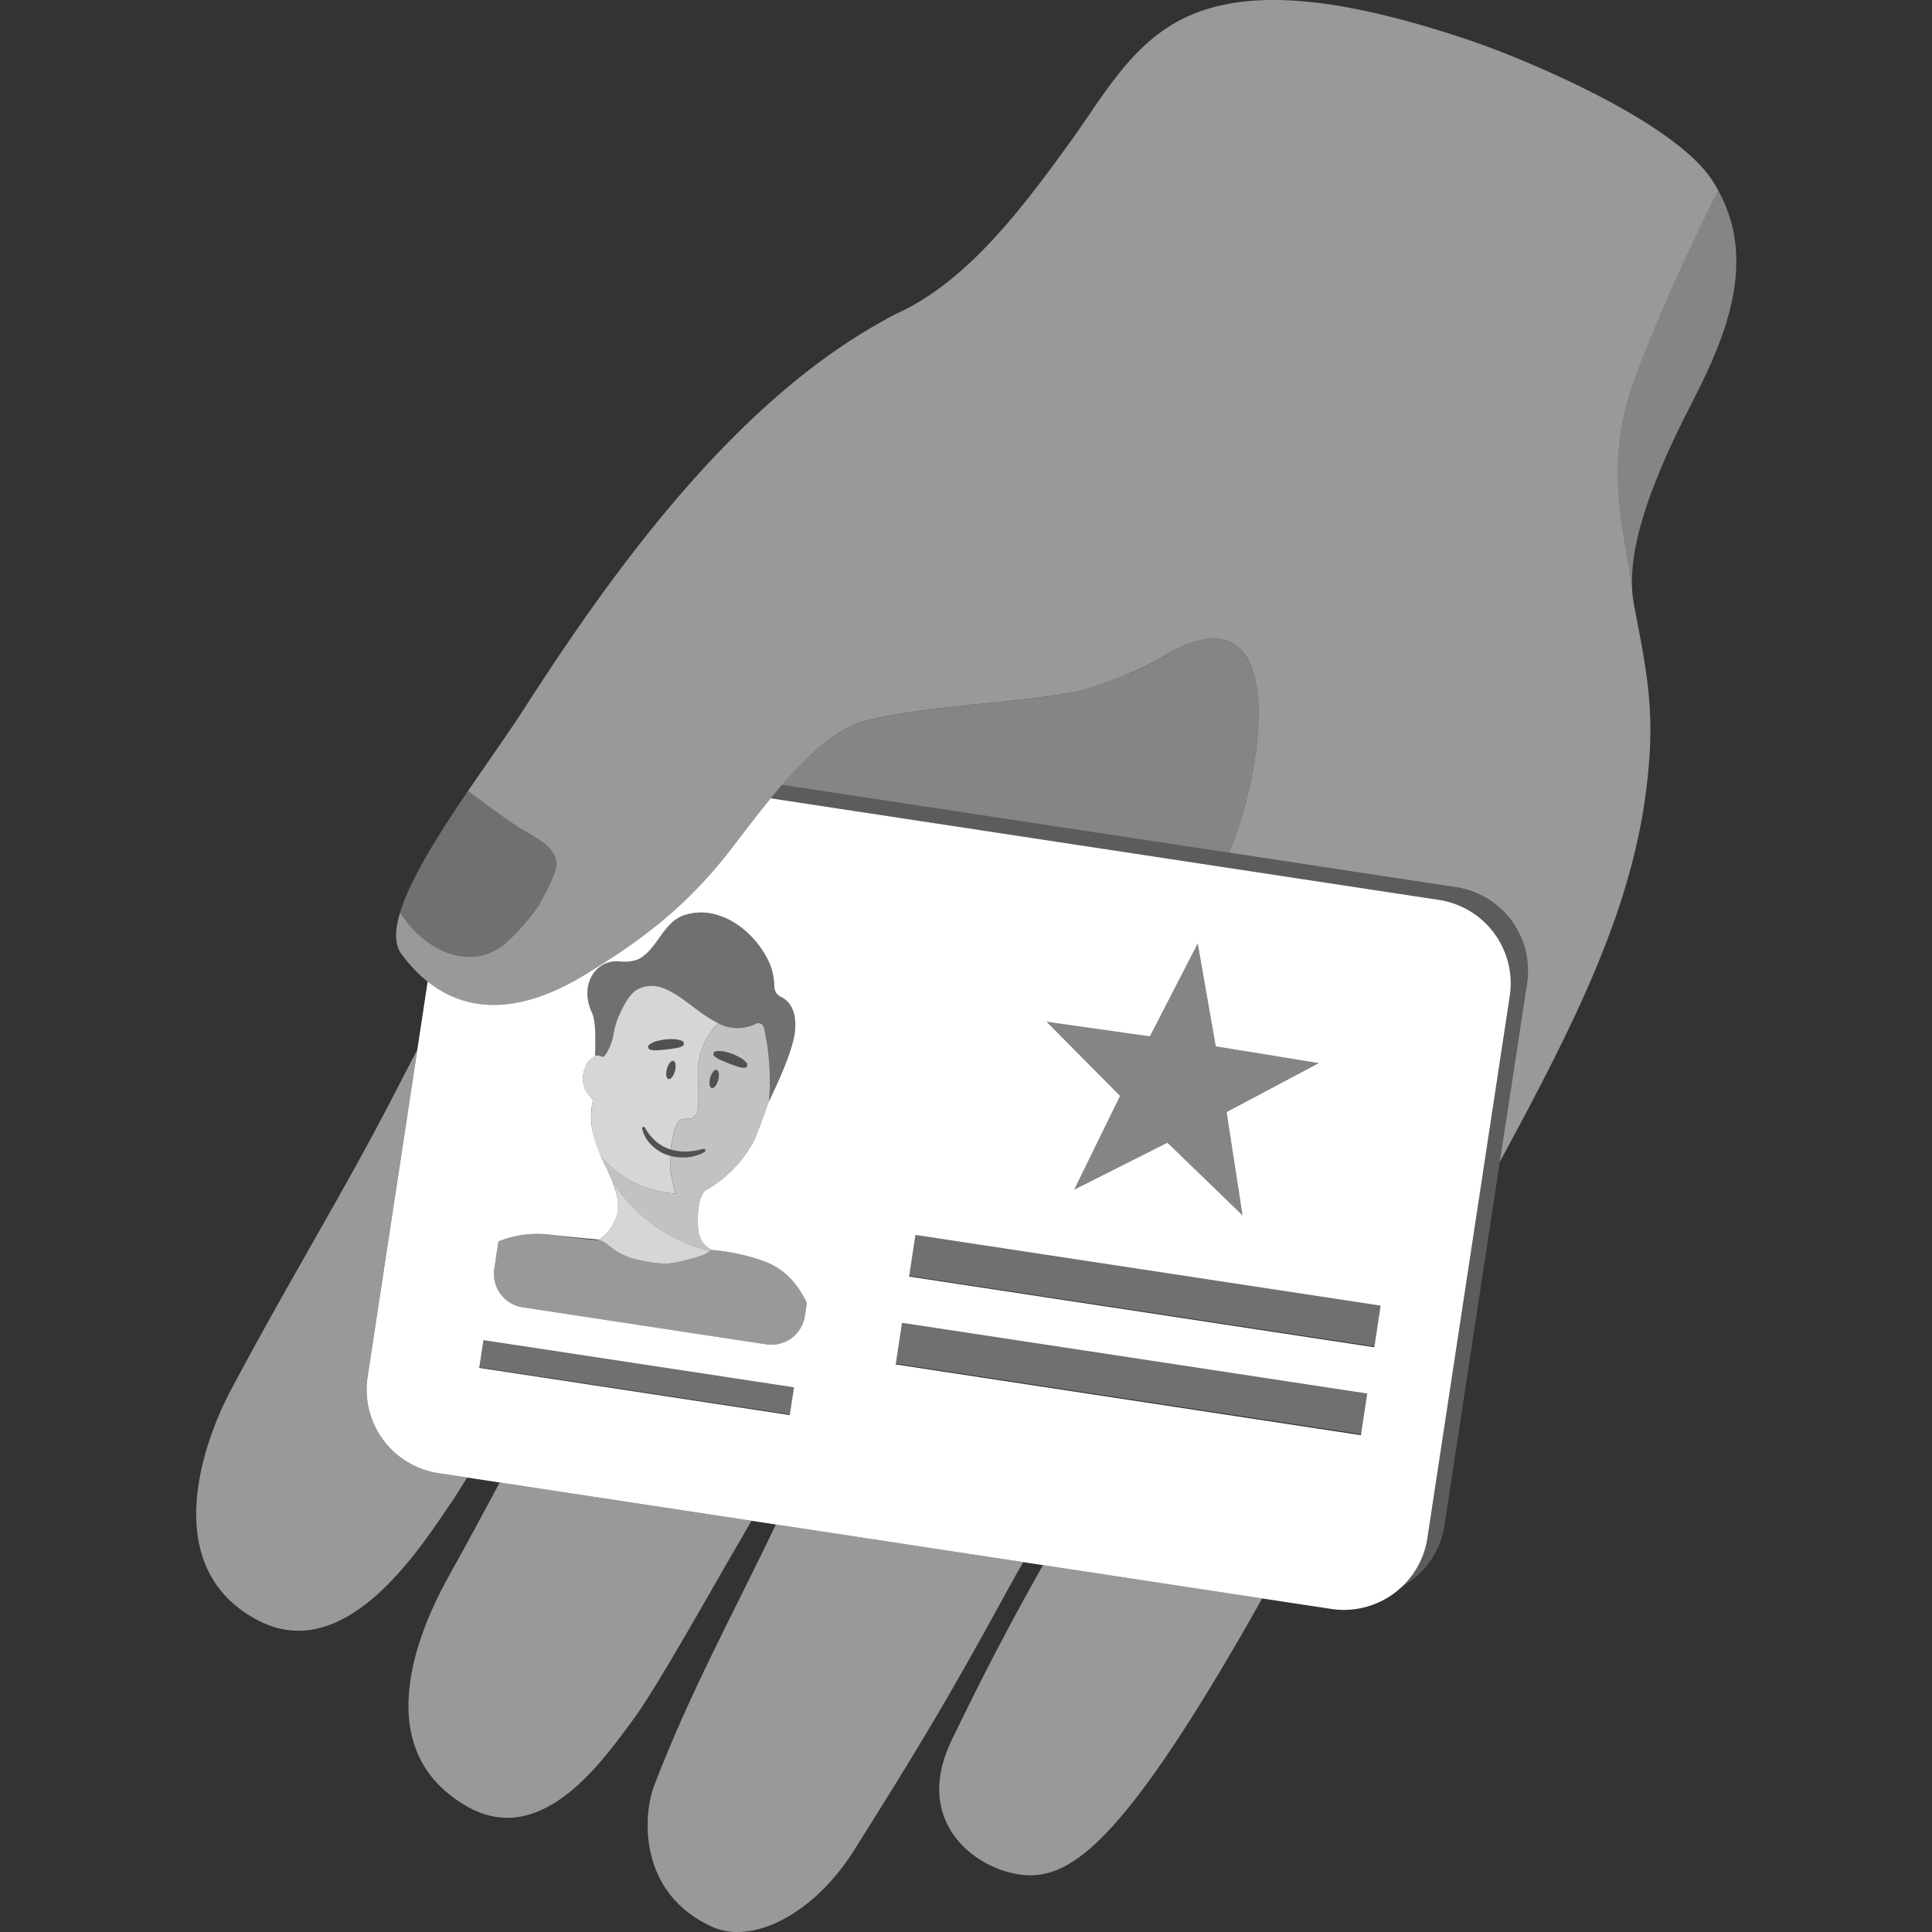 <svg viewBox="0 0 300 300" xmlns="http://www.w3.org/2000/svg"><rect x="0" y="0" width="300" height="300" fill="#333333" stroke="none"/><g fill="#fff"><path d="m 190.84 132.41 c 4.94 -11.38 9.88 -40.24 -8.21 -31.66 a 51.99 51.99 0 0 1 -17.69 7.03 c -8.67 1.48 -21.41 1.86 -30.46 4.12 -4.45 1.11 -9 5.33 -13.04 9.97 z" opacity=".4"/><path d="m 121.24 154.78 a 1.73 1.73 0 0 1 -1 -1.53 10.38 10.38 0 0 0 -.6 -3.33 c -2.12 -5.15 -7.91 -9.71 -13.51 -7.77 -3.18 1.14 -4.01 5.18 -6.95 6.78 a 6.07 6.07 0 0 1 -2.93 .37 c -3.66 -.42 -6.38 3.57 -4.33 7.93 .57 1.23 .56 3.83 .49 6.73 a 1.13 1.13 0 0 1 .69 -.01 c .21 .07 .42 .19 .62 .12 a .65 .65 0 0 0 .29 -.27 7.91 7.91 0 0 0 1.26 -3.2 11.93 11.93 0 0 1 1 -3.19 c .6 -1.31 1.5 -3.2 2.89 -3.86 4.32 -2.06 8.04 3.3 12.4 5.33 a 6.28 6.28 0 0 0 5.8 .07 .92 .92 0 0 1 1.29 .68 38.4 38.4 0 0 1 .76 11.28 l -.08 .23 c .82 -1.65 3.77 -7.81 4.11 -11.01 .36 -3.49 -1.12 -4.84 -2.2 -5.35 z" opacity=".3"/><path d="m 104.07 179.47 c -.13 -.03 -.25 -.06 -.38 -.1 a 6.7 6.7 0 0 1 -2.51 -1.55 5.35 5.35 0 0 1 -1.46 -2.51 .24 .24 0 0 1 .45 -.18 v .01 a 7.67 7.67 0 0 0 1.62 2.04 5.92 5.92 0 0 0 2.21 1.26 c .05 .02 .1 .03 .15 .04 a 12.63 12.63 0 0 1 .88 -3.72 1.8 1.8 0 0 1 .65 -.85 c .56 -.33 1.31 -.06 1.88 -.35 a 1.97 1.97 0 0 0 .83 -1.69 c .13 -1.5 0 -3.02 -.02 -4.53 a 10.98 10.98 0 0 1 3.18 -8.46 c -4.35 -2.04 -8.08 -7.39 -12.4 -5.33 -1.39 .66 -2.29 2.55 -2.89 3.86 a 11.93 11.93 0 0 0 -1 3.19 7.91 7.91 0 0 1 -1.26 3.2 .65 .65 0 0 1 -.29 .27 c -.2 .07 -.42 -.05 -.62 -.12 -1.11 -.35 -1.97 1.05 -2.25 1.9 a 4.01 4.01 0 0 0 .77 4.42 1.99 1.99 0 0 1 .44 .65 13.28 13.28 0 0 0 1.25 8.65 c -.01 -.02 -.01 -.03 -.02 -.05 a 16.39 16.39 0 0 0 11.59 5.81 s -.62 -2.34 -.76 -3.54 a 14.04 14.04 0 0 1 -.04 -2.32 z m .73 -13.16 c -.21 .78 -.66 1.33 -1 1.24 s -.45 -.8 -.24 -1.57 .66 -1.33 1 -1.24 .45 .79 .24 1.57 z m -3.94 -4.12 a 3.57 3.57 0 0 1 1.21 -.55 9.87 9.87 0 0 1 1.29 -.24 8.94 8.94 0 0 1 1.31 -.03 3.65 3.65 0 0 1 .65 .08 2.5 2.5 0 0 1 .65 .22 .44 .44 0 0 1 0 .77 h -.01 a 2.96 2.96 0 0 1 -.62 .23 4.69 4.69 0 0 1 -.61 .12 c -.41 .05 -.81 .13 -1.21 .17 s -.81 .07 -1.21 .11 a 4.87 4.87 0 0 1 -1.26 -.05 h -.01 a .47 .47 0 0 1 -.19 -.84 z" opacity=".8"/><path d="m 100.17 175.14 a 7.67 7.67 0 0 0 1.62 2.04 5.92 5.92 0 0 0 2.21 1.26 7.64 7.64 0 0 0 2.55 .36 11.39 11.39 0 0 0 2.61 -.41 .27 .27 0 0 1 .2 .5 6.99 6.99 0 0 1 -2.77 .81 7.55 7.55 0 0 1 -2.91 -.34 6.7 6.7 0 0 1 -2.51 -1.55 5.35 5.35 0 0 1 -1.46 -2.51 .24 .24 0 0 1 .45 -.18 z" opacity=".15"/><path d="m 111.52 167.72 c -.21 .78 -.66 1.33 -1 1.24 s -.45 -.8 -.24 -1.57 .66 -1.33 1 -1.24 .45 .8 .24 1.57" opacity=".15"/><path d="m 104.8 166.31 c -.21 .78 -.66 1.33 -1 1.24 s -.45 -.8 -.24 -1.57 .66 -1.33 1 -1.24 .45 .8 .24 1.57" opacity=".15"/><path d="m 105.97 162.45 a 2.91 2.91 0 0 1 -.62 .23 4.69 4.69 0 0 1 -.61 .12 c -.4 .05 -.81 .13 -1.21 .17 s -.81 .07 -1.21 .11 a 4.87 4.87 0 0 1 -1.26 -.05 h -.01 a .47 .47 0 0 1 -.19 -.84 3.57 3.57 0 0 1 1.21 -.55 9.87 9.87 0 0 1 1.29 -.24 8.94 8.94 0 0 1 1.31 -.03 3.65 3.65 0 0 1 .65 .08 2.5 2.5 0 0 1 .65 .22 .44 .44 0 0 1 0 .77 z" opacity=".15"/><path d="m 111.12 163.25 a 2.53 2.53 0 0 1 .68 -.05 3.65 3.65 0 0 1 .65 .09 8.85 8.85 0 0 1 1.26 .36 9.84 9.84 0 0 1 1.19 .56 3.57 3.57 0 0 1 1.03 .84 .47 .47 0 0 1 -.4 .77 h -.01 a 4.84 4.84 0 0 1 -1.23 -.27 c -.38 -.14 -.77 -.27 -1.14 -.42 s -.75 -.31 -1.12 -.47 a 4.4 4.4 0 0 1 -.56 -.27 2.95 2.95 0 0 1 -.54 -.37 l -.01 -.01 a .43 .43 0 0 1 .19 -.75" opacity=".15"/><path d="m 223.47 139.74 l -103.8 -15.78 c -2.83 3.44 -5.33 6.88 -7.24 9.25 -6.39 7.92 -12.97 12.92 -21.76 18.24 -6.52 3.95 -16.05 7.52 -24.26 .96 l -9.34 61.44 a 13.12 13.12 0 0 0 10.97 14.9 l 138.7 21.09 a 13.12 13.12 0 0 0 14.9 -10.97 l 12.8 -84.23 a 13.12 13.12 0 0 0 -10.97 -14.9 z m -44.91 21.19 l 7.42 -14.41 2.8 15.96 16 2.6 -14.32 7.6 2.47 16.02 -11.65 -11.27 -14.47 7.3 7.12 -14.56 -11.41 -11.51 z m -55.93 58.8 l -48.21 -7.33 .66 -4.31 48.22 7.33 z m 2.34 -15.37 a 5.25 5.25 0 0 1 -5.96 4.39 l -37.87 -5.76 a 5.25 5.25 0 0 1 -4.39 -5.96 l .65 -4.26 a 16.18 16.18 0 0 1 7.16 -1.13 l .07 .01 v -.01 c 1.51 .16 5.92 .66 8.34 .83 1.91 -.88 2.8 -3.58 2.88 -4.02 1.04 -5.52 -5.46 -9.96 -3.79 -17.53 a 1.99 1.99 0 0 0 -.44 -.65 4.01 4.01 0 0 1 -.77 -4.42 3.02 3.02 0 0 1 1.56 -1.89 c .08 -2.9 .09 -5.51 -.49 -6.73 -2.05 -4.36 .67 -8.35 4.33 -7.93 a 6.07 6.07 0 0 0 2.93 -.37 c 2.94 -1.6 3.77 -5.64 6.95 -6.78 5.61 -1.94 11.4 2.62 13.51 7.77 a 10.38 10.38 0 0 1 .6 3.33 1.73 1.73 0 0 0 1 1.53 c 1.08 .52 2.56 1.86 2.2 5.37 -.33 3.2 -3.29 9.35 -4.11 11.01 -.35 .99 -1.73 4.9 -2.28 6 a 18.92 18.92 0 0 1 -7.34 7.57 c -1.35 .85 -1.36 3.83 -1.34 5.16 s .09 3.18 2.22 4.21 a 32.16 32.16 0 0 1 7.2 1.45 c 3.06 .95 5.56 2.75 7.49 6.74 z m 86.35 18.49 l -72.23 -10.98 .98 -6.47 72.23 10.98 z m 2.08 -13.65 l -72.23 -10.98 .98 -6.47 72.23 10.98 z"/><path d="m 80.48 128.4 c -2.14 -1.35 -5.31 -3.79 -7.8 -5.59 -4.58 6.73 -8.97 13.67 -10.55 18.86 a 16.38 16.38 0 0 0 5.26 5.26 c 3.52 2.11 7.58 2.34 10.86 -.26 a 32.01 32.01 0 0 0 5.37 -6.05 c .33 -.58 2.73 -4.78 2.79 -6.31 .12 -2.9 -3.66 -4.48 -5.93 -5.91 z" opacity=".3"/><path d="m 266.83 29.61 c -5.49 10.71 -11.99 25.6 -13.97 32.24 -3.58 12.01 -.29 21.82 .6 30.22 .05 .46 .11 .88 .18 1.29 -1.6 -9.67 5.41 -23.63 9.48 -31.61 4.99 -9.76 9.65 -21.35 3.71 -32.14 z" opacity=".4"/><path d="m 77.59 230.2 c -2.56 4.8 -5.14 9.59 -7.8 14.36 -3.52 6.31 -13.7 26.46 2.66 35.9 11.64 6.73 21.16 -7.06 25.95 -13.56 3.77 -5.12 12.29 -20.47 16.13 -27.02 .75 -1.29 1.47 -2.52 2.16 -3.73 z" opacity=".5"/><path d="m 68.03 228.75 a 13.12 13.12 0 0 1 -10.97 -14.9 l 7.73 -50.84 c -1.01 1.94 -2.05 3.94 -3.14 6.06 -8.3 16.15 -16.59 29.43 -25.83 46.84 -4.52 8.51 -11.09 27.66 4.23 35.69 13.7 7.18 25.32 -11.43 29.99 -18.24 .51 -.74 1.37 -2.1 2.49 -3.91 z" opacity=".5"/><path d="m 158.89 242.56 l -38.41 -5.84 c -6.1 12.83 -13.5 26.31 -18.94 40.66 -1.66 4.37 -2.56 16.5 8.98 21.79 6.39 2.93 15.95 -2.04 22.14 -11.92 9.24 -14.72 14.1 -22.57 23.9 -40.55 .8 -1.48 1.58 -2.84 2.33 -4.14 z" opacity=".5"/><path d="m 253.64 93.36 c -.07 -.41 -.13 -.83 -.18 -1.29 -.89 -8.41 -4.18 -18.21 -.6 -30.22 1.98 -6.63 8.48 -21.53 13.97 -32.24 -.33 -.59 -.68 -1.19 -1.07 -1.77 -6.06 -9.08 -28.9 -18.69 -37.99 -21.73 -21.95 -7.34 -36.62 -8.17 -46.34 -1.93 -6.69 4.3 -10.63 11.46 -15.05 17.58 -6.89 9.52 -15.65 21.56 -26.74 26.74 -1 .46 -1.94 .99 -2.87 1.53 -22.6 12.61 -41.01 37.67 -55.11 59.6 -2.47 3.85 -5.77 8.47 -8.98 13.19 2.49 1.8 5.66 4.24 7.8 5.59 2.26 1.43 6.05 3 5.93 5.91 -.06 1.54 -2.47 5.74 -2.79 6.31 a 32.01 32.01 0 0 1 -5.37 6.05 c -3.28 2.6 -7.34 2.37 -10.86 .26 a 16.38 16.38 0 0 1 -5.26 -5.26 c -.83 2.72 -.9 4.97 .2 6.45 8.94 12.07 20.69 7.95 28.33 3.33 8.79 -5.32 15.37 -10.31 21.76 -18.24 2.31 -2.87 5.48 -7.3 9.06 -11.4 q .35 -.4 .7 -.79 c .08 -.09 .16 -.18 .24 -.27 .17 -.19 .34 -.37 .51 -.56 .1 -.1 .19 -.2 .29 -.31 .16 -.17 .31 -.34 .47 -.5 .11 -.11 .21 -.22 .32 -.33 .15 -.15 .3 -.31 .45 -.46 .11 -.11 .23 -.22 .34 -.34 .15 -.14 .29 -.29 .44 -.43 .11 -.11 .23 -.22 .34 -.33 .15 -.14 .3 -.28 .44 -.41 .12 -.11 .24 -.21 .35 -.32 q .22 -.2 .44 -.39 c .12 -.1 .24 -.2 .36 -.31 .15 -.12 .29 -.25 .44 -.37 q .18 -.15 .37 -.29 .22 -.18 .44 -.34 .18 -.14 .36 -.28 c .15 -.11 .3 -.22 .45 -.32 .12 -.09 .24 -.17 .37 -.26 .15 -.1 .3 -.2 .45 -.3 .12 -.08 .24 -.16 .36 -.23 .15 -.09 .3 -.18 .46 -.27 .12 -.07 .24 -.14 .36 -.21 .16 -.09 .31 -.16 .47 -.24 .12 -.06 .23 -.12 .35 -.18 .16 -.08 .32 -.15 .48 -.22 .11 -.05 .22 -.1 .33 -.14 .18 -.07 .36 -.14 .54 -.2 .09 -.03 .18 -.07 .28 -.1 .27 -.09 .54 -.17 .81 -.24 9.05 -2.25 21.79 -2.63 30.46 -4.12 .58 -.1 1.18 -.22 1.8 -.36 l .19 -.04 c .6 -.14 1.23 -.3 1.86 -.48 l .24 -.07 q .97 -.28 1.98 -.61 l .19 -.06 q 1.06 -.36 2.14 -.77 l .03 -.01 a 55.21 55.21 0 0 0 9.26 -4.62 c 18.09 -8.58 13.15 20.29 8.21 31.66 l 35.3 5.37 a 13.12 13.12 0 0 1 10.97 14.9 l -4.23 27.73 c 11.84 -21.81 20.21 -38.8 22.65 -57.11 1.63 -12.26 .32 -18.25 -1.85 -29.55 -.02 -.12 -.02 -.26 -.05 -.38 z" opacity=".5"/><path d="m 161.96 243.03 c -5.09 8.98 -9.54 17.55 -14.21 27.24 -6.59 13.67 5.4 21.2 12.64 20.92 6.93 -.27 15.12 -7.25 33.19 -38.73 .72 -1.26 1.54 -2.7 2.41 -4.26 z" opacity=".5"/><path d="m 96.67 189.53 h 4.36 v 48.77 h -4.36 z" opacity=".3" transform="matrix(.15 -.989 .989 .15 -127.49 279.49)"/><path d="m 174.5 163.95 h 6.54 v 73.06 h -6.54 z" opacity=".3" transform="matrix(.15 -.989 .989 .15 -47.15 346.1)"/><path d="m 172.43 177.6 h 6.54 v 73.06 h -6.54 z" opacity=".3" transform="matrix(.15 -.989 .989 .15 -62.4 355.64)"/><path d="m 181.28 177.43 l -14.47 7.3 7.12 -14.56 -11.42 -11.51 16.05 2.27 7.42 -14.41 2.8 15.96 15.99 2.6 -14.31 7.6 2.47 16.02 z" opacity=".4"/><path d="m 103.34 196.23 l .46 -.03 a 25.75 25.75 0 0 0 5.58 -1.4 c .32 -.2 .67 -.4 .91 -.54 a 24.82 24.82 0 0 1 -15.28 -11 8.94 8.94 0 0 1 .84 5.19 c -.09 .45 -1.03 3.34 -3.08 4.11 1.55 .09 2.06 1.84 5.56 2.89 a 22.69 22.69 0 0 0 5.01 .78 z" opacity=".8"/><path d="m 226.13 137.78 l -104.7 -15.92 c -.6 .69 -1.19 1.4 -1.77 2.1 l 103.8 15.78 a 13.12 13.12 0 0 1 10.97 14.9 l -12.8 84.23 a 12.99 12.99 0 0 1 -3.93 7.48 13.07 13.07 0 0 0 6.6 -9.45 l 12.8 -84.22 a 13.12 13.12 0 0 0 -10.97 -14.9 z" opacity=".2"/><path d="m 95 183.26 a 24.82 24.82 0 0 0 15.28 11 c .17 -.1 .29 -.17 .3 -.17 h .02 c -2.15 -1.03 -2.21 -2.87 -2.23 -4.21 s -.01 -4.32 1.34 -5.16 a 18.92 18.92 0 0 0 7.34 -7.57 c .64 -1.26 2.36 -6.23 2.36 -6.23 a 38.4 38.4 0 0 0 -.76 -11.28 .92 .92 0 0 0 -1.29 -.68 6.28 6.28 0 0 1 -5.8 -.07 10.98 10.98 0 0 0 -3.18 8.46 c .02 1.51 .14 3.02 .02 4.53 a 1.97 1.97 0 0 1 -.83 1.69 c -.58 .29 -1.33 .02 -1.88 .35 a 1.8 1.8 0 0 0 -.65 .85 12.63 12.63 0 0 0 -.88 3.72 7.69 7.69 0 0 0 2.41 .32 11.39 11.39 0 0 0 2.61 -.41 .27 .27 0 0 1 .2 .5 6.99 6.99 0 0 1 -2.77 .81 7.63 7.63 0 0 1 -2.53 -.24 14.04 14.04 0 0 0 .05 2.33 c .15 1.2 .76 3.54 .76 3.54 a 16.39 16.39 0 0 1 -11.59 -5.81 c .01 .02 .01 .03 .02 .05 .56 1.27 1.18 2.49 1.68 3.68 z m 15.89 -19.88 a .43 .43 0 0 1 .23 -.13 2.53 2.53 0 0 1 .68 -.05 3.65 3.65 0 0 1 .65 .09 8.98 8.98 0 0 1 1.26 .36 9.84 9.84 0 0 1 1.19 .56 3.57 3.57 0 0 1 1.03 .84 .47 .47 0 0 1 -.07 .66 .47 .47 0 0 1 -.33 .1 h -.01 a 4.84 4.84 0 0 1 -1.23 -.27 c -.38 -.14 -.77 -.27 -1.14 -.42 s -.75 -.31 -1.12 -.47 a 4.4 4.4 0 0 1 -.56 -.27 2.95 2.95 0 0 1 -.54 -.37 l -.01 -.01 a .43 .43 0 0 1 -.03 -.61 z m -.61 4 c .21 -.78 .66 -1.33 1 -1.24 s .45 .8 .24 1.57 -.66 1.33 -1 1.24 -.45 -.78 -.24 -1.56 z" opacity=".7"/><path d="m 117.8 195.54 a 32.22 32.22 0 0 0 -7.22 -1.45 c -.02 0 -.65 .38 -1.21 .71 a 25.75 25.75 0 0 1 -5.58 1.4 l -.46 .03 a 22.69 22.69 0 0 1 -5.01 -.78 c -3.5 -1.05 -4.02 -2.8 -5.56 -2.89 -2.26 -.13 -6.52 -.75 -8.14 -.92 v .01 l -.07 -.01 a 16.18 16.18 0 0 0 -7.16 1.13 l -.65 4.26 a 5.25 5.25 0 0 0 4.39 5.96 l 37.87 5.76 a 5.25 5.25 0 0 0 5.96 -4.39 l .32 -2.08 c -1.92 -4 -4.42 -5.79 -7.48 -6.74 z" opacity=".5"/></g></svg>